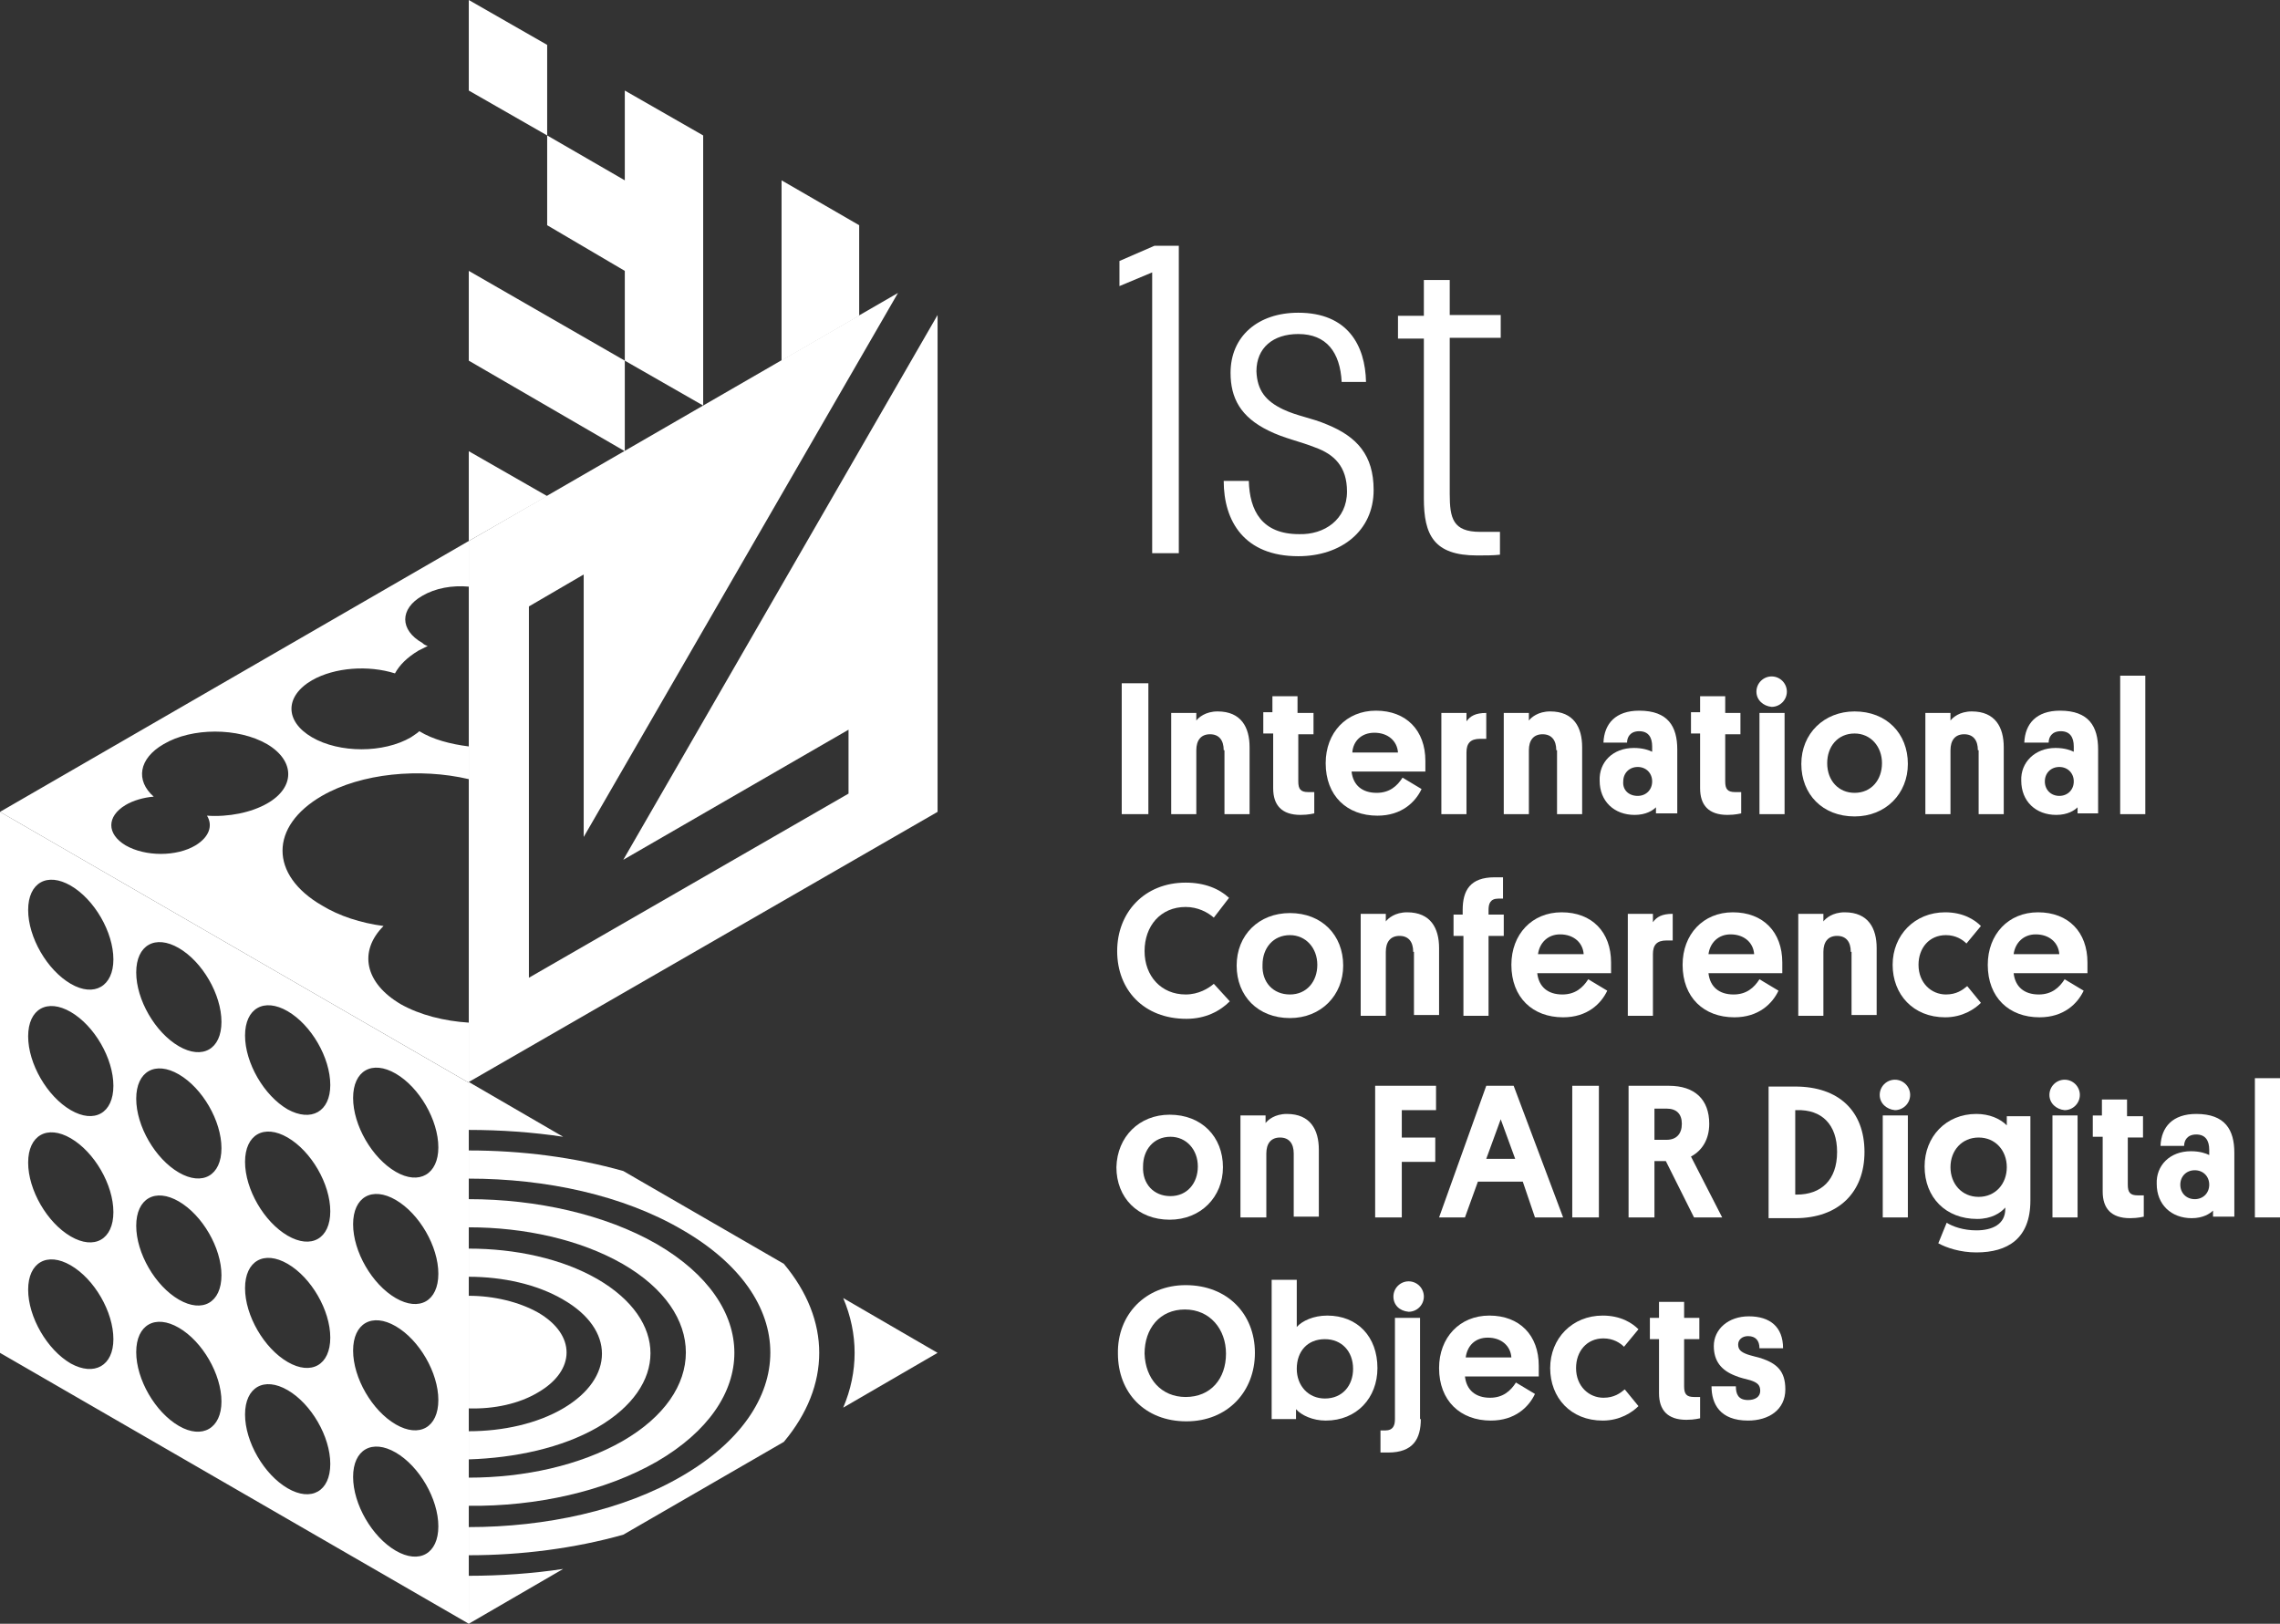 <?xml version="1.0" encoding="utf-8"?>
<!-- Generator: Adobe Illustrator 26.0.3, SVG Export Plug-In . SVG Version: 6.00 Build 0)  -->
<svg version="1.1" id="Layer_1" xmlns="http://www.w3.org/2000/svg" xmlns:xlink="http://www.w3.org/1999/xlink" x="0px" y="0px"
	 viewBox="0 0 299.6 213.4" style="enable-background:new 0 0 299.6 213.4;" xml:space="preserve">
<rect x="0" y="0" width="299.6" height="213.4" fill="#333333" stroke="none"/>
<style type="text/css">
	.st0{fill:#FFFFFF;}
</style>
<g>
	<path class="st0" d="M150.9,107h-3.5V89.8h3.5V107z"/>
	<path class="st0" d="M160.8,98.6c0-1.3-0.6-2.1-1.8-2.1c-1.2,0-1.8,0.8-1.8,2.1v8.4h-3.3V93.7h3.3v1c0.3-0.4,1.2-1.2,2.8-1.2
		c3.1,0,4.2,2.1,4.2,4.7v8.8h-3.3V98.6z"/>
	<path class="st0" d="M170.6,93.7h2v2.8h-2v6.2c0,1,0.3,1.4,1.3,1.4h0.8v2.8c-0.1,0-0.7,0.2-1.8,0.2c-2.5,0-3.6-1.3-3.6-3.5v-7.2
		H166v-2.8h1.2v-2.1h3.3V93.7z"/>
	<path class="st0" d="M177.6,101.4c0.2,1.8,1.4,2.8,3.3,2.8c1.7,0,2.7-0.9,3.4-2l2.5,1.5c-0.8,1.7-2.6,3.5-5.8,3.5
		c-4,0-6.8-2.6-6.8-6.9c0-4,2.7-6.9,6.6-6.9c4,0,6.5,2.6,6.5,6.6c0,0.3,0,0.8,0,1.4H177.6z M177.7,98.9h6c-0.1-1.5-1.3-2.6-3.1-2.6
		C178.9,96.3,177.8,97.4,177.7,98.9z"/>
	<path class="st0" d="M195.3,97.1h-0.8c-1.3,0-1.8,0.6-1.8,1.8v8.1h-3.3V93.7h3.3v1.1c0.5-0.7,1.2-1.1,2.6-1.1V97.1z"/>
	<path class="st0" d="M204.5,98.6c0-1.3-0.6-2.1-1.8-2.1c-1.2,0-1.8,0.8-1.8,2.1v8.4h-3.3V93.7h3.3v1c0.3-0.4,1.2-1.2,2.8-1.2
		c3.1,0,4.2,2.1,4.2,4.7v8.8h-3.3V98.6z"/>
	<path class="st0" d="M214.7,98.3c1.2,0,2,0.3,2.4,0.5v-0.7c0-1.2-0.5-2-1.7-2c-1.2,0-1.6,0.8-1.6,1.5h-3.1c0.1-2.5,1.6-4.2,4.7-4.2
		c3.8,0,5,2.1,5,5.1v8.4h-2.8v-0.8c-0.4,0.4-1.3,1-2.8,1c-2.7,0-4.6-1.8-4.6-4.5C210.1,100.2,211.9,98.3,214.7,98.3z M215.2,104.6
		c1.1,0,1.9-0.8,1.9-1.9s-0.8-1.9-1.9-1.9c-1.1,0-1.9,0.8-1.9,1.9C213.2,103.8,214,104.6,215.2,104.6z"/>
	<path class="st0" d="M226.7,93.7h2v2.8h-2v6.2c0,1,0.3,1.4,1.3,1.4h0.8v2.8c-0.1,0-0.7,0.2-1.8,0.2c-2.5,0-3.6-1.3-3.6-3.5v-7.2
		h-1.2v-2.8h1.2v-2.1h3.3V93.7z"/>
	<path class="st0" d="M230.8,90.9c0-1.1,0.9-2,2-2c1.1,0,2,0.9,2,2c0,1.1-0.9,2-2,2C231.7,92.8,230.8,92,230.8,90.9z M234.5,107
		h-3.3V93.7h3.3V107z"/>
	<path class="st0" d="M243.7,93.5c4.2,0,7,2.9,7,6.9c0,3.9-2.9,6.9-7,6.9c-4.2,0-7-2.9-7-6.9C236.7,96.4,239.7,93.5,243.7,93.5z
		 M243.7,104.2c2.2,0,3.6-1.7,3.6-3.9c0-2.2-1.5-3.9-3.6-3.9c-2.2,0-3.6,1.7-3.6,3.9C240.1,102.6,241.6,104.2,243.7,104.2z"/>
	<path class="st0" d="M259.9,98.6c0-1.3-0.6-2.1-1.8-2.1c-1.2,0-1.8,0.8-1.8,2.1v8.4h-3.3V93.7h3.3v1c0.3-0.4,1.2-1.2,2.8-1.2
		c3.1,0,4.2,2.1,4.2,4.7v8.8h-3.3V98.6z"/>
	<path class="st0" d="M270.1,98.3c1.2,0,2,0.3,2.4,0.5v-0.7c0-1.2-0.5-2-1.7-2s-1.6,0.8-1.6,1.5H266c0.1-2.5,1.6-4.2,4.7-4.2
		c3.8,0,5,2.1,5,5.1v8.4H273v-0.8c-0.4,0.4-1.3,1-2.8,1c-2.7,0-4.6-1.8-4.6-4.5C265.5,100.2,267.4,98.3,270.1,98.3z M270.6,104.6
		c1.1,0,1.9-0.8,1.9-1.9s-0.8-1.9-1.9-1.9c-1.1,0-1.9,0.8-1.9,1.9C268.7,103.8,269.5,104.6,270.6,104.6z"/>
	<path class="st0" d="M281.9,107h-3.3V88.8h3.3V107z"/>
	<path class="st0" d="M161.6,131.6c-1.3,1.3-3.2,2.3-5.7,2.3c-5.6,0-9.1-3.8-9.1-8.9c0-5.1,3.6-9,9-9c2.5,0,4.4,0.8,5.7,2l-2,2.6
		c-0.8-0.7-2.1-1.4-3.7-1.4c-3.3,0-5.4,2.5-5.4,5.8c0,3.3,2.2,5.7,5.4,5.7c1.7,0,3-0.8,3.7-1.4L161.6,131.6z"/>
	<path class="st0" d="M169.5,120c4.2,0,7,2.9,7,6.9c0,3.9-2.9,6.9-7,6.9c-4.2,0-7-2.9-7-6.9C162.5,122.9,165.4,120,169.5,120z
		 M169.5,130.7c2.2,0,3.6-1.7,3.6-3.9c0-2.2-1.5-3.9-3.6-3.9c-2.2,0-3.6,1.7-3.6,3.9C165.8,129.1,167.3,130.7,169.5,130.7z"/>
	<path class="st0" d="M185.7,125.1c0-1.3-0.6-2.1-1.8-2.1c-1.2,0-1.8,0.8-1.8,2.1v8.4h-3.3v-13.4h3.3v1c0.3-0.4,1.2-1.2,2.8-1.2
		c3.1,0,4.2,2.1,4.2,4.7v8.8h-3.3V125.1z"/>
	<path class="st0" d="M195.6,120.2h2v2.8h-2v10.5h-3.3V123H191v-2.8h1.2v-0.6c0-2.6,1-4.3,4.2-4.3c0.2,0,0.8,0,1.1,0v2.8h-0.6
		c-1.1,0-1.3,0.7-1.3,1.5V120.2z"/>
	<path class="st0" d="M202,127.9c0.2,1.8,1.4,2.8,3.3,2.8c1.7,0,2.7-0.9,3.4-2l2.5,1.5c-0.8,1.7-2.6,3.5-5.8,3.5
		c-4,0-6.8-2.6-6.8-6.9c0-4,2.7-6.9,6.6-6.9c4,0,6.5,2.6,6.5,6.6c0,0.3,0,0.8,0,1.4H202z M202.1,125.4h6c-0.1-1.5-1.3-2.6-3.1-2.6
		C203.4,122.8,202.3,123.9,202.1,125.4z"/>
	<path class="st0" d="M219.8,123.6h-0.8c-1.3,0-1.8,0.6-1.8,1.8v8.1h-3.3v-13.4h3.3v1.1c0.5-0.7,1.2-1.1,2.6-1.1V123.6z"/>
	<path class="st0" d="M224.5,127.9c0.2,1.8,1.4,2.8,3.3,2.8c1.7,0,2.7-0.9,3.4-2l2.5,1.5c-0.8,1.7-2.6,3.5-5.8,3.5
		c-4,0-6.8-2.6-6.8-6.9c0-4,2.7-6.9,6.6-6.9c4,0,6.5,2.6,6.5,6.6c0,0.3,0,0.8,0,1.4H224.5z M224.5,125.4h6c-0.1-1.5-1.3-2.6-3.1-2.6
		C225.8,122.8,224.7,123.9,224.5,125.4z"/>
	<path class="st0" d="M243.2,125.1c0-1.3-0.6-2.1-1.8-2.1c-1.2,0-1.8,0.8-1.8,2.1v8.4h-3.3v-13.4h3.3v1c0.3-0.4,1.2-1.2,2.8-1.2
		c3.1,0,4.2,2.1,4.2,4.7v8.8h-3.3V125.1z"/>
	<path class="st0" d="M258.5,129.6l1.8,2.2c-0.8,0.8-2.4,1.9-4.7,1.9c-4.2,0-6.9-3-6.9-6.9c0-3.9,2.9-6.9,6.9-6.9
		c2.4,0,3.9,1,4.7,1.8l-1.9,2.3c-0.5-0.5-1.4-1.1-2.7-1.1c-2.2,0-3.6,1.7-3.6,3.9c0,2.4,1.7,3.9,3.6,3.9
		C257.1,130.7,257.9,130.1,258.5,129.6z"/>
	<path class="st0" d="M264.6,127.9c0.2,1.8,1.4,2.8,3.3,2.8c1.7,0,2.7-0.9,3.4-2l2.5,1.5c-0.8,1.7-2.6,3.5-5.8,3.5
		c-4,0-6.8-2.6-6.8-6.9c0-4,2.7-6.9,6.6-6.9c4,0,6.5,2.6,6.5,6.6c0,0.3,0,0.8,0,1.4H264.6z M264.6,125.4h6c-0.1-1.5-1.3-2.6-3.1-2.6
		C265.9,122.8,264.8,123.9,264.6,125.4z"/>
	<path class="st0" d="M153.7,146.5c4.2,0,7,2.9,7,6.9c0,3.9-2.9,6.9-7,6.9c-4.2,0-7-2.9-7-6.9C146.8,149.4,149.7,146.5,153.7,146.5z
		 M153.8,157.2c2.2,0,3.6-1.7,3.6-3.9c0-2.2-1.5-3.9-3.6-3.9c-2.2,0-3.6,1.7-3.6,3.9C150.1,155.6,151.6,157.2,153.8,157.2z"/>
	<path class="st0" d="M170,151.6c0-1.3-0.6-2.1-1.8-2.1c-1.2,0-1.8,0.8-1.8,2.1v8.4H163v-13.4h3.3v1c0.3-0.4,1.2-1.2,2.8-1.2
		c3.1,0,4.2,2.1,4.2,4.7v8.8H170V151.6z"/>
	<path class="st0" d="M184.2,152.8v7.2h-3.5v-17.3h8v3.2h-4.5v3.6h4.4v3.2H184.2z"/>
	<path class="st0" d="M200.1,155.3h-5.9l-1.7,4.7h-3.4l6.2-17.3h3.6l6.5,17.3h-3.7L200.1,155.3z M195.3,152.3h3.8l-1.9-5.2
		L195.3,152.3z"/>
	<path class="st0" d="M210.1,160h-3.5v-17.3h3.5V160z"/>
	<path class="st0" d="M222.2,152l4.1,8h-3.7l-3.7-7.4h-1.5v7.4h-3.4v-17.3h5.3c3.4,0,5.3,1.8,5.3,5
		C224.6,149.7,223.7,151.2,222.2,152z M217.4,145.7v4.1h1.6c1.3,0,2-0.8,2-2.1s-0.7-2-2-2H217.4z"/>
	<path class="st0" d="M235.9,142.8c5.7,0,9.1,3.2,9.1,8.6c0,5.3-3.4,8.7-9.1,8.7h-3.5v-17.3H235.9z M235.9,157h0.2
		c3.2,0,5.3-1.9,5.3-5.6c0-3.6-2-5.6-5.3-5.5h-0.2V157z"/>
	<path class="st0" d="M247,143.9c0-1.1,0.9-2,2-2c1.1,0,2,0.9,2,2c0,1.1-0.9,2-2,2C247.9,145.8,247,145,247,143.9z M250.7,160h-3.3
		v-13.4h3.3V160z"/>
	<path class="st0" d="M263.7,146.7h3.1v11.1c0,5-3,6.8-7.1,6.8c-2.1,0-3.9-0.6-5-1.2l1.1-2.7c0.8,0.5,2.2,1,3.9,1
		c2.1,0,3.8-0.8,3.8-2.8v-0.2c-0.6,0.7-1.8,1.5-3.7,1.5c-4.1,0-6.9-2.8-6.9-6.9c0-3.9,2.8-6.9,6.8-6.9c1.7,0,3.1,0.6,4,1.5V146.7z
		 M260,157.3c2.2,0,3.7-1.7,3.7-3.9c0-2.2-1.5-3.9-3.7-3.9c-2.2,0-3.7,1.7-3.7,3.9C256.3,155.6,257.8,157.3,260,157.3z"/>
	<path class="st0" d="M269.3,143.9c0-1.1,0.9-2,2-2c1.1,0,2,0.9,2,2c0,1.1-0.9,2-2,2C270.2,145.8,269.3,145,269.3,143.9z M273,160
		h-3.3v-13.4h3.3V160z"/>
	<path class="st0" d="M279.6,146.7h2v2.8h-2v6.2c0,1,0.3,1.4,1.3,1.4h0.8v2.8c-0.1,0-0.7,0.2-1.8,0.2c-2.5,0-3.6-1.3-3.6-3.5v-7.2
		H275v-2.8h1.2v-2.1h3.3V146.7z"/>
	<path class="st0" d="M287.9,151.3c1.2,0,2,0.3,2.4,0.5v-0.7c0-1.2-0.5-2-1.7-2s-1.6,0.8-1.6,1.5h-3.1c0.1-2.5,1.6-4.2,4.7-4.2
		c3.8,0,5,2.1,5,5.1v8.4h-2.8v-0.8c-0.4,0.4-1.3,1-2.8,1c-2.7,0-4.6-1.8-4.6-4.5C283.3,153.2,285.1,151.3,287.9,151.3z M288.4,157.6
		c1.1,0,1.9-0.8,1.9-1.9s-0.8-1.9-1.9-1.9c-1.1,0-1.9,0.8-1.9,1.9C286.5,156.8,287.3,157.6,288.4,157.6z"/>
	<path class="st0" d="M299.6,160h-3.3v-18.3h3.3V160z"/>
	<path class="st0" d="M155.8,168.9c5.5,0,9.1,3.8,9.1,8.9c0,5.1-3.6,9-9,9c-5.5,0-9-3.8-9-8.9C146.8,172.8,150.5,168.9,155.8,168.9z
		 M155.8,183.6c3.3,0,5.3-2.4,5.3-5.7c0-3.2-2.1-5.8-5.4-5.8c-3.3,0-5.3,2.5-5.3,5.8C150.5,181.2,152.6,183.6,155.8,183.6z"/>
	<path class="st0" d="M170.3,186.5h-3.2v-18.3h3.3v6.2c0.7-0.8,2.2-1.5,4-1.5c4,0,6.6,2.8,6.6,6.9c0,3.9-2.7,6.9-6.8,6.9
		c-1.7,0-3.2-0.7-3.9-1.5V186.5z M174.1,183.8c2.3,0,3.7-1.7,3.7-3.9c0-2.3-1.5-3.9-3.7-3.9c-2.3,0-3.7,1.6-3.7,3.9
		C170.4,182.1,171.9,183.8,174.1,183.8z"/>
	<path class="st0" d="M186.7,186.5c0,2.6-1,4.4-4.3,4.4h-1V188h0.6c1.1,0,1.3-0.7,1.3-1.5v-13.3h3.3V186.5z M183.1,170.4
		c0-1.1,0.9-2,2-2c1.1,0,2,0.9,2,2c0,1.1-0.9,2-2,2C183.9,172.3,183.1,171.5,183.1,170.4z"/>
	<path class="st0" d="M192.5,180.9c0.2,1.8,1.4,2.8,3.3,2.8c1.7,0,2.7-0.9,3.4-2l2.5,1.5c-0.8,1.7-2.6,3.5-5.8,3.5
		c-4,0-6.8-2.6-6.8-6.9c0-4,2.7-6.9,6.6-6.9c4,0,6.5,2.6,6.5,6.6c0,0.3,0,0.8,0,1.4H192.5z M192.6,178.4h6c-0.1-1.5-1.3-2.6-3.1-2.6
		C193.8,175.8,192.8,176.9,192.6,178.4z"/>
	<path class="st0" d="M213.5,182.6l1.8,2.2c-0.8,0.8-2.4,1.9-4.7,1.9c-4.2,0-6.9-3-6.9-6.9c0-3.9,2.9-6.9,6.9-6.9
		c2.4,0,3.9,1,4.7,1.8l-1.9,2.3c-0.5-0.5-1.4-1.1-2.7-1.1c-2.2,0-3.6,1.7-3.6,3.9c0,2.4,1.7,3.9,3.6,3.9
		C212.1,183.7,212.9,183.1,213.5,182.6z"/>
	<path class="st0" d="M221.3,173.2h2v2.8h-2v6.2c0,1,0.3,1.4,1.3,1.4h0.8v2.8c-0.1,0-0.7,0.2-1.8,0.2c-2.5,0-3.6-1.3-3.6-3.5V176
		h-1.2v-2.8h1.2v-2.1h3.3V173.2z"/>
	<path class="st0" d="M229.6,178c0.6,0.2,1.1,0.3,1.8,0.5c2.1,0.7,3.2,1.7,3.2,4.1c0,2.7-2.2,4.1-4.9,4.1c-3.7,0-4.8-2.2-4.8-4.5
		h3.2c0,1,0.3,1.8,1.6,1.8c0.9,0,1.6-0.4,1.6-1.2c0-0.8-0.4-1.1-1.3-1.4c-0.7-0.2-1.3-0.3-2-0.6c-1.8-0.7-2.8-1.9-2.8-3.9
		c0-2.2,1.9-3.9,4.6-3.9c2.8,0,4.5,1.4,4.5,4.2h-3.1c0-1-0.5-1.6-1.5-1.6c-0.8,0-1.3,0.5-1.3,1.1C228.4,177.4,228.8,177.7,229.6,178
		z"/>
</g>
<g>
	<path class="st0" d="M154.8,72.7h-3.4V35.8l-4.3,1.8v-3.3l4.6-2h3.2V72.7z"/>
	<path class="st0" d="M168.6,53.8c1.9,0.9,3.7,1.1,5.8,2c3.9,1.6,6.1,4,6.1,8.6c0,5.4-4.3,8.7-9.9,8.7c-7.1,0-9.8-4.6-9.8-9.9h3.3
		c0.1,3.9,1.7,7,6.6,7c3.3,0.1,6.3-1.9,6.3-5.6c0-3.3-1.7-4.9-4.2-5.8c-2-0.8-4.1-1.2-6.1-2.2c-3.7-1.8-5-4.3-5-7.6
		c0-4.8,3.6-7.9,8.9-7.9c6.5,0,8.8,4.3,8.9,9.1h-3.2c-0.2-3.9-2-6.3-5.7-6.3c-3.3,0-5.5,1.8-5.5,4.9
		C165.2,51.3,166.3,52.7,168.6,53.8z"/>
	<path class="st0" d="M190.5,41.4h6.7v3h-6.7v20.5c0,3.2,0.4,5,4,5h2.6v3c-0.8,0.1-2,0.1-3,0.1c-5.7,0-7-2.7-7-7.5v-21h-3.4v-3h3.4
		v-4.7h3.4V41.4z"/>
</g>
<g>
	<path class="st0" d="M86.3,192.1c13.6-7.9,13.6-20.7,0-28.6c-6.8-3.9-15.8-5.9-24.7-5.9v3.7c7.3,0,14.6,1.6,20.2,4.8
		c11.1,6.4,11.1,16.9,0,23.3c-5.6,3.2-12.9,4.8-20.2,4.8v3.7C70.5,198,79.5,196,86.3,192.1z"/>
	<path class="st0" d="M78.5,187.6c9.3-5.4,9.3-14.1,0-19.5c-4.7-2.7-10.8-4-16.9-4v3.7c4.5,0,9,1,12.4,3c6.8,3.9,6.8,10.3,0,14.3
		c-3.4,2-7.9,3-12.4,3v3.7C67.7,191.6,73.8,190.3,78.5,187.6z"/>
	<path class="st0" d="M74,149.4l-12.4-7.2v6.3C65.8,148.5,70,148.8,74,149.4z"/>
	<path class="st0" d="M70.7,183c5-2.9,5-7.6,0-10.5c-2.5-1.4-5.8-2.2-9.1-2.2v14.8C64.9,185.2,68.2,184.5,70.7,183z"/>
	<path class="st0" d="M61.6,207.1v6.3l0,0l12.4-7.2C70,206.8,65.8,207.1,61.6,207.1z"/>
	<path class="st0" d="M123.2,177.8l-12.4-7.2c2,4.7,2,9.7,0,14.4L123.2,177.8z"/>
	<path class="st0" d="M81.9,153.9c-6.4-1.8-13.3-2.7-20.3-2.7v3.7c10.2,0,20.3,2.2,28,6.7c15.5,8.9,15.5,23.4,0,32.4
		c-7.7,4.5-17.9,6.7-28,6.7v3.7c6.9,0,13.9-0.9,20.3-2.7l21.1-12.2c6.2-7.4,6.2-16,0-23.4L81.9,153.9z"/>
</g>
<path class="st0" d="M0,106.7l0,71.1l61.6,35.6v-71.1L0,106.7z M9.3,179.2c-3.1-1.8-5.6-6.1-5.6-9.7c0-3.6,2.5-5,5.6-3.2
	s5.6,6.1,5.6,9.7C14.9,179.5,12.4,180.9,9.3,179.2z M9.3,162.5c-3.1-1.8-5.6-6.1-5.6-9.7s2.5-5,5.6-3.2s5.6,6.1,5.6,9.7
	S12.4,164.3,9.3,162.5z M9.3,145.9c-3.1-1.8-5.6-6.1-5.6-9.7s2.5-5,5.6-3.2s5.6,6.1,5.6,9.7S12.4,147.7,9.3,145.9z M9.3,129.3
	c-3.1-1.8-5.6-6.1-5.6-9.7c0-3.6,2.5-5,5.6-3.2s5.6,6.1,5.6,9.7C14.9,129.6,12.4,131.1,9.3,129.3z M23.5,187.4
	c-3.1-1.8-5.6-6.1-5.6-9.7c0-3.6,2.5-5,5.6-3.2s5.6,6.1,5.6,9.7C29.1,187.7,26.6,189.2,23.5,187.4z M23.5,170.8
	c-3.1-1.8-5.6-6.1-5.6-9.7s2.5-5,5.6-3.2s5.6,6.1,5.6,9.7S26.6,172.6,23.5,170.8z M23.5,154.1c-3.1-1.8-5.6-6.1-5.6-9.7
	s2.5-5,5.6-3.2s5.6,6.1,5.6,9.7S26.6,155.9,23.5,154.1z M23.5,137.5c-3.1-1.8-5.6-6.1-5.6-9.7c0-3.6,2.5-5,5.6-3.2s5.6,6.1,5.6,9.7
	C29.1,137.9,26.6,139.3,23.5,137.5z M37.8,195.6c-3.1-1.8-5.6-6.1-5.6-9.7c0-3.6,2.5-5,5.6-3.2c3.1,1.8,5.6,6.1,5.6,9.7
	C43.4,196,40.9,197.4,37.8,195.6z M37.8,179c-3.1-1.8-5.6-6.1-5.6-9.7s2.5-5,5.6-3.2c3.1,1.8,5.6,6.1,5.6,9.7S40.9,180.8,37.8,179z
	 M37.8,162.4c-3.1-1.8-5.6-6.1-5.6-9.7s2.5-5,5.6-3.2c3.1,1.8,5.6,6.1,5.6,9.7S40.9,164.2,37.8,162.4z M37.8,145.8
	c-3.1-1.8-5.6-6.1-5.6-9.7c0-3.6,2.5-5,5.6-3.2c3.1,1.8,5.6,6.1,5.6,9.7C43.4,146.1,40.9,147.5,37.8,145.8z M52,203.8
	c-3.1-1.8-5.6-6.1-5.6-9.7c0-3.6,2.5-5,5.6-3.2c3.1,1.8,5.6,6.1,5.6,9.7C57.6,204.2,55.1,205.6,52,203.8z M52,187.2
	c-3.1-1.8-5.6-6.1-5.6-9.7s2.5-5,5.6-3.2c3.1,1.8,5.6,6.1,5.6,9.7S55.1,189,52,187.2z M52,170.6c-3.1-1.8-5.6-6.1-5.6-9.7
	s2.5-5,5.6-3.2c3.1,1.8,5.6,6.1,5.6,9.7S55.1,172.4,52,170.6z M52,154c-3.1-1.8-5.6-6.1-5.6-9.7c0-3.6,2.5-5,5.6-3.2
	c3.1,1.8,5.6,6.1,5.6,9.7C57.6,154.3,55.1,155.8,52,154z"/>
<g>
	<polygon class="st0" points="61.6,0 61.6,11.9 71.9,17.8 71.9,5.9 	"/>
	<polygon class="st0" points="112.9,41.5 112.9,29.6 102.7,23.7 102.7,47.4 	"/>
	<polygon class="st0" points="71.9,65.2 61.6,59.3 61.6,71.1 61.6,71.1 	"/>
	<polygon class="st0" points="82.1,59.3 82.1,47.4 61.6,35.6 61.6,47.4 82.1,59.3 	"/>
	<polygon class="st0" points="92.4,53.3 92.4,17.8 82.1,11.9 82.1,23.7 71.9,17.8 71.9,29.6 82.1,35.6 82.1,47.4 92.4,53.3 	"/>
</g>
<path class="st0" d="M61.6,134.4c-3.2-0.2-6.4-1-8.9-2.4c-4.8-2.8-5.6-7-2.3-10.3c-3-0.4-5.8-1.3-8.1-2.7c-6.9-4-6.9-10.4,0-14.4
	c5.2-3,12.9-3.7,19.3-2.2v-4.3c-2.4-0.3-4.7-0.9-6.5-2c-0.3,0.3-0.7,0.5-1.1,0.8c-3.6,2.1-9.4,2.1-13,0c-3.6-2.1-3.6-5.4,0-7.5
	c3-1.7,7.4-2,10.9-0.9c0.6-1.1,1.6-2.1,3.1-3c0.4-0.2,0.8-0.4,1.2-0.6c-0.3-0.1-0.5-0.2-0.7-0.4c-3-1.7-3-4.5,0-6.2
	c1.7-1,3.9-1.4,6.1-1.2v-6L0,106.7l61.6,35.6V134.4z M35.1,105.6c-2.1,1.2-5.1,1.8-7.9,1.6c0.8,1.3,0.3,2.8-1.5,3.9
	c-2.5,1.5-6.6,1.5-9.2,0c-2.5-1.5-2.5-3.8,0-5.3c1-0.6,2.4-1,3.7-1.1c-2.4-2.1-2-5,1.3-6.9c3.7-2.2,9.8-2.2,13.6,0
	C38.8,100,38.8,103.5,35.1,105.6z"/>
<polygon class="st0" points="81.9,113 111.5,95.9 111.5,104.3 69.5,128.5 69.5,79.7 76.7,75.5 76.7,110 118,38.5 61.6,71.1 
	61.6,142.2 123.2,106.7 123.2,41.4 "/>
</svg>
